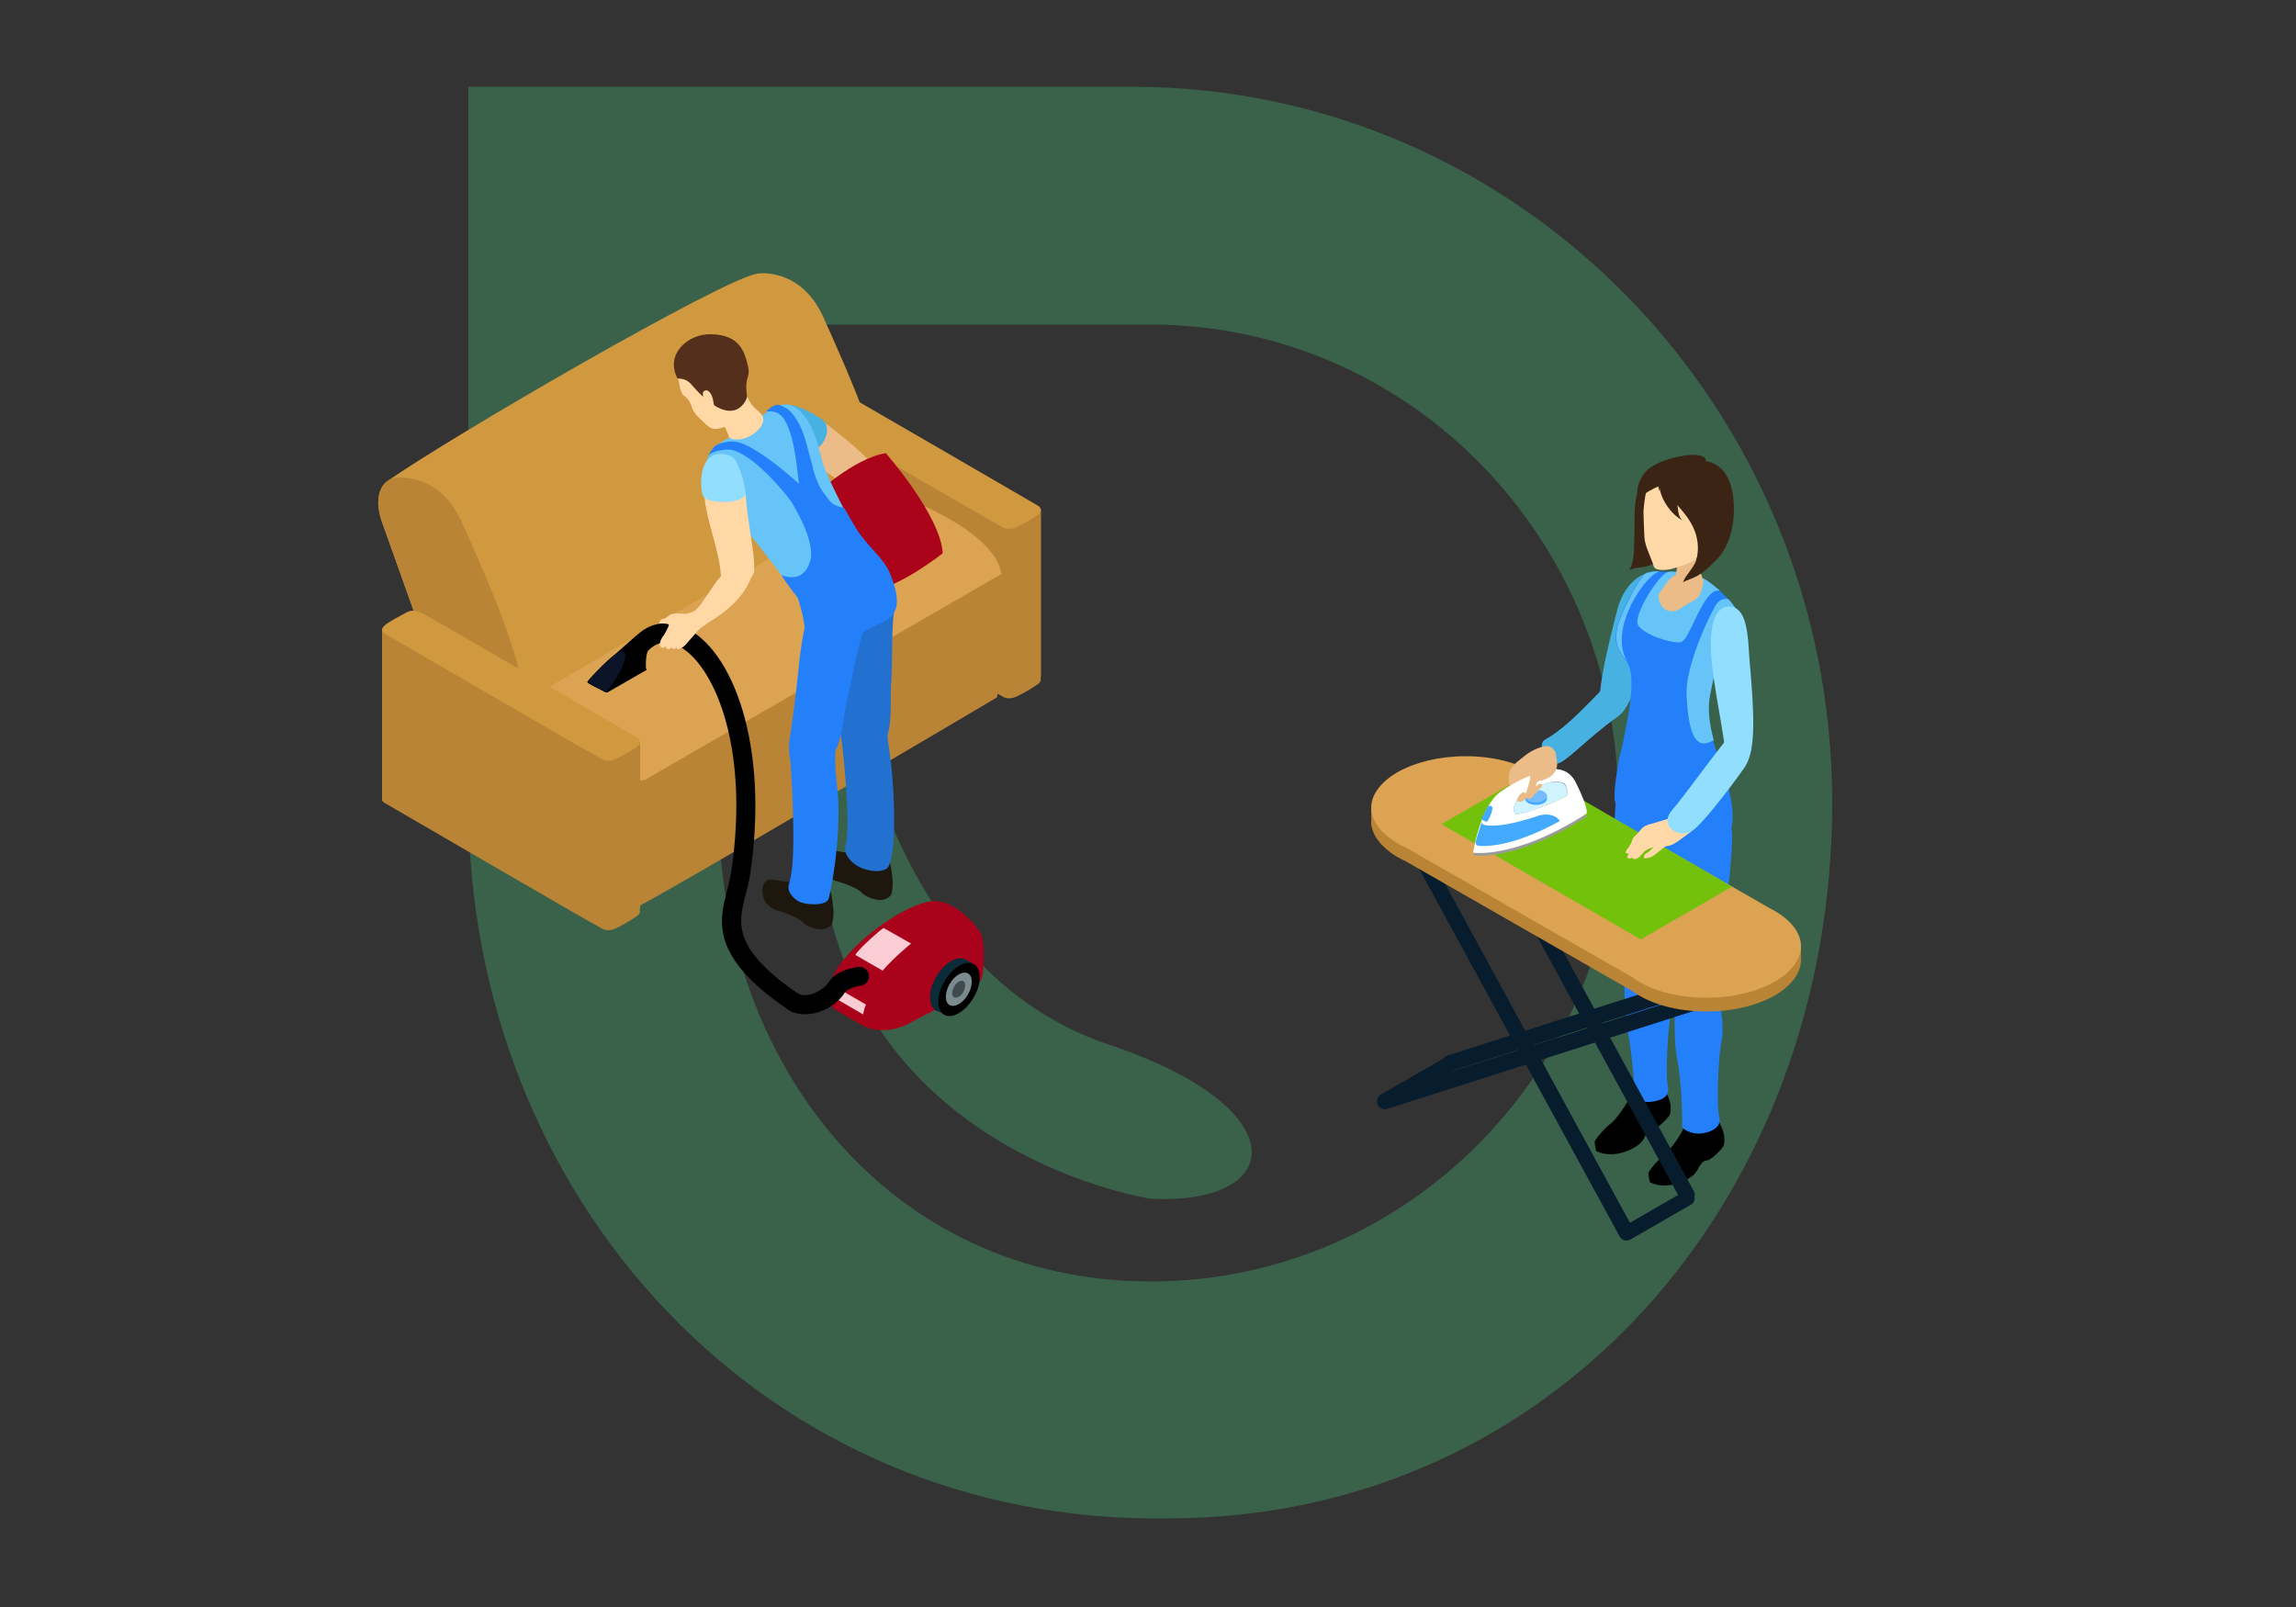 <?xml version="1.0" encoding="UTF-8"?>
<!-- Generator: Adobe Illustrator 24.3.0, SVG Export Plug-In . SVG Version: 6.00 Build 0)  -->
<svg xmlns="http://www.w3.org/2000/svg" xmlns:xlink="http://www.w3.org/1999/xlink" width="500" height="350" version="1.1" id="Ebene_2_1_" x="0px" y="0px" style="enable-background:new 0 0 500 350;" xml:space="preserve">
<rect width="100%" height="100%" fill="#333333" stroke="none"/>
<style type="text/css">
	.st0{opacity:0.25;}
	.st1{fill:#4EEE94;}
	.st2{fill:#247FFB;}
	.st3{fill:#47B2E2;}
	.st4{fill:#67C4F9;}
	.st5{fill:#EBBC87;}
	.st6{fill:#3C2415;}
	.st7{fill:#FED8A7;}
	.st8{fill:#071C2D;}
	.st9{fill:#BA8436;}
	.st10{fill:#DBA352;}
	.st11{fill:#73C10B;}
	.st12{fill:#9B9B9B;}
	.st13{fill:#FFFFFF;}
	.st14{fill:#CFF4FF;}
	.st15{fill:#43AAFF;}
	.st16{fill:#76BBFF;}
	.st17{fill:#92DEFF;}
	.st18{fill:#1E170E;}
	.st19{fill:#D1993F;}
	.st20{fill:#FFD8A6;}
	.st21{fill:#AA021A;}
	.st22{fill:#0A2B38;}
	.st23{fill:#7B8A8E;}
	.st24{fill:#3F4A4C;}
	.st25{fill:#F9CDD3;}
	.st26{fill:#AA031A;}
	.st27{fill:#2271D1;}
	.st28{fill:#542F1B;}
	.st29{fill:#0C1429;}
</style>
<g id="Ebene_3_1_" class="st0">
	<path class="st1" d="M399,174.8C399,88.7,330.8,19,246.7,18.9l0,0c0,0,0,0-0.1,0H102v155.9l0,0l0,0c0,86.1,64.4,157.2,152.3,155.9   l0,0l0,0C338.5,330.7,399,261,399,174.8C399,174.9,399,174.9,399,174.8C399,174.9,399,174.8,399,174.8 M352.4,174.9   c0,57.5-45.6,104.2-101.8,104.2l0,0l0,0c-56.2,0-94.2-46.6-94.2-104.2l0,0l0,0V70.7h94.2l0,0l0,0   C306.8,70.7,352.4,117.3,352.4,174.9L352.4,174.9L352.4,174.9"></path>
	<path class="st1" d="M250.7,261.1c0,0-96.6-14.2-67-123.7c0,0,4.5,72.4,58,90.2C282.3,241.2,280.3,262.4,250.7,261.1"></path>
</g>
<g>
	<g>
		<g>
			<path d="M361.3,235.7c0,0,3.2,3.4,2.4,6.9c-0.2,0.8-2.8,3.2-3.5,3.3s-1,0.2-1.6,1s-0.4,1-1.3,2s-5.6,3.8-9.7,1.8     c0,0-0.4-1.6-0.3-2.1s2.4-3.2,3.5-3.9c1.1-0.8,3.9-4.9,4.1-5.7s1.4-1.4,1.4-1.4S358.2,234.2,361.3,235.7z"></path>
		</g>
		<g>
			<path class="st2" d="M352.4,169c0,0-2.5,17.8,0.7,38.8c0.4,2.6,4.4,4.5,7.6,1.6c3.1-2.9,7.6-31.1,4.8-33     C362.5,174.6,355.8,162.4,352.4,169z"></path>
		</g>
		<g>
			<path class="st2" d="M362.7,204.7c0,0-0.9,2.9,0.3,5.2c1.2,2.3,1.4,8.2,1.1,9.4c-0.9,4-1.5,14.8-0.9,17.3s-1.9,3.2-3.9,3.4     c-1.6,0.1-3.4-0.4-3.3-1.5c0.1-0.8-0.7-10-1.6-14.3c-1.2-5.7-0.1-15.3-1.2-15.8L362.7,204.7z"></path>
		</g>
		<g>
			<path d="M373,242.5c0,0,3.2,3.4,2.4,6.9c-0.2,0.8-2.8,3.2-3.5,3.3s-1,0.2-1.6,1s-0.4,1-1.3,2c-0.9,1-5.6,3.8-9.7,1.8     c0,0-0.4-1.6-0.3-2.1s2.4-3.2,3.5-3.9c1.1-0.8,3.9-4.9,4.1-5.7s1.4-1.4,1.4-1.4S369.9,241.1,373,242.5z"></path>
		</g>
		<g>
			<path class="st2" d="M363.3,175.9c0,0-2.5,17.8,0.7,38.8c0.4,2.6,4.4,4.5,7.6,1.6c3.1-2.9,5.9-31.3,5.6-34.7     C376.4,171.6,366.7,169.3,363.3,175.9z"></path>
		</g>
		<g>
			<path class="st2" d="M373.6,211.6c0,0-0.9,2.9,0.3,5.2c1.2,2.3,1.4,8.2,1.1,9.4c-0.9,4.1-1.2,14.6-0.6,17.1s-2.2,3.4-4.2,3.6     c-1.6,0.1-4.1-0.8-3.9-1.9c0.1-0.8-0.1-9.6-1-13.9c-1.2-5.7-0.1-15.3-1.2-15.8L373.6,211.6z"></path>
		</g>
		<g>
			<path class="st3" d="M360.4,134.2c-1.2,4.2-3.1,14.7-6.1,19.5c-1.4,2.2-4.2,1.8-5.1,1.5c-2.6-0.7,1.4-16.2,3-22.4     c1.8-7,7-9,9.6-8.2C364.3,125.3,362.1,128,360.4,134.2z"></path>
		</g>
		<g>
			<path class="st3" d="M351,148.3c-1.3,0.4-8.5,9.5-14.4,12.7c-2.4,1.3,0.9,5.1,2.4,5.3c1.6,0.2,6.6-5.5,13.4-10.3     C355.4,153.9,356.9,146.7,351,148.3z"></path>
		</g>
		<g>
			<path class="st2" d="M375.2,140.2c1-2.2,4.1-4.1,3.3-6.5c-0.8-2.6-5.7-6.8-8-7.9c-2.7-1.2-6.1-1.2-9.1-1.3c-0.9,0-2.1,0-2.9,0.3     c-1.8,0.7-6.1,10.1-6.4,11.9c-0.4,2.4-0.6,4,2.2,7.5c1.5,1.9,1,7.4,0.3,11.5c-0.9,4.9-1.3,6.9-1.8,8.7c-0.4,1.4-1.6,8.7-1.1,10.2     c1.1,3.1,5.3,5.1,8.2,6.1c3.7,1.2,10.8,3.2,14.8,2.3c4.5-1,2.3-10.9,0-16.8c-1.7-4.4-3.3-10.1-2.4-14.8     C373.6,145.4,374.3,142.3,375.2,140.2z"></path>
		</g>
		<g>
			<path class="st4" d="M358.6,124.8c-1.8,0.7-6.1,10.1-6.4,11.9c-0.4,2.4-0.6,4,2.2,7.5c-4.4-7.4,4.2-19.2,6.9-19.7     C360.2,124.3,358.8,124.8,358.6,124.8z"></path>
		</g>
		<g>
			<path class="st4" d="M365.9,139.9c2.2-0.2,5-12.3,8.7-11.2c-1.5-1.3-3-2.5-4.1-2.9c-2.7-1.2-6.8-1.5-7.3-1.2     c-2,0.5-7.6,9.5-6.5,11.5C357.9,138.2,363.7,140.1,365.9,139.9z"></path>
		</g>
		<g>
			<path class="st5" d="M361.5,129c-1.1,1.6,1.1,5.6,4.3,3.6c1-0.7,2.1-1.3,3.2-1.9c0.8-0.4,1.4-1.5,1.6-2.3c0.3-1.7-1-2.2-2.1-2.7     c-1.7-0.8-4.2-1-5.3,1C363.1,126.7,362.1,128.1,361.5,129z"></path>
		</g>
		<g>
			<path class="st5" d="M365.1,121c-0.2,0.5,0.1,1.4,0.1,2c0,1-0.2,1.9-0.4,2.9c-0.2,1-0.6,2,0,2.7c1.1,1.2,4.4,1,5.4,0.1     c1.8-1.7-0.2-4.2-0.7-6c-0.2-0.8,0.1-2.2-0.4-2.8c-1.5-1.5-4.1,1.4-4.7,2.4L365.1,121z"></path>
		</g>
		<g>
			<path class="st6" d="M358.4,103.7c-1.3,0-2.3,4.9-2.4,7.3c-0.1,1.9,0,4.1-0.1,6.1c-0.1,2.5,0.1,4.9-1.1,7.2c1-0.9,2.8-0.6,4-1     c3-1,4.7-3.5,6.3-6.2L358.4,103.7z"></path>
		</g>
		<g>
			<path class="st7" d="M372.8,104.6c-1.7-3.2-6-1.8-9.6-1.5s-4.8,1.7-5.3,8.3c0,0.3,0.1,4,0.2,5.6c0.1,1.8,1.2,3.9,1.8,5.6     c0.3,1,0.3,1.3,1.5,1.5c1,0.1,2.1,0,3-0.3c1.8-0.6,3.9-1,5.2-2.4c1.5-1.5,1.7-3.6,2.1-5.5C372.5,112.9,374.4,107.6,372.8,104.6z"></path>
		</g>
		<g>
			<path class="st6" d="M361.3,104.8c-0.2,3.2,2.4,7.2,5.2,8.6c-1.1-0.7-1-2.3-1.2-3.4c0.8,1.2,5.6,5.3,4.2,11.6     c-0.4,1.9-2.3,3.4-3,5.2c2.4-1.2,3.3-0.7,7.5-5.1c2.5-2.6,3.6-7,3.6-10.6c0-4.3-1-9.5-5.7-10.6c-2.7-0.7-6.8,0-9.1,1.8     c-1.5,1.2-2.2,2.8-1.4,4.7L361.3,104.8z"></path>
		</g>
		<g>
			<path class="st6" d="M361.9,105.7c-0.8,0.1-2.5,1.1-3.2,1.5c-1,0.6-1.9,1.4-2.3,2.4c0.3-1.2,0-2.5,0.3-3.7     c0.5-1.8,1.6-3.5,3.2-4.4c3.4-2.1,11.4-3.6,11.6-1.2L361.9,105.7z"></path>
		</g>
		<g>
			<path class="st8" d="M306.2,184l46.4,85.1c0.5,0.8,1.5,1.1,2.3,0.7c0.8-0.5,1.2-1.5,0.7-2.3l-46.4-85.1c-0.5-0.8-1.5-1.1-2.3-0.7     C306,182.1,305.7,183.2,306.2,184L306.2,184z"></path>
		</g>
		<g>
			<path class="st8" d="M373,215.2l-71,22.7c-0.9,0.3-1.4,1.3-1.1,2.2s1.3,1.4,2.2,1.1l71-22.7c0.9-0.3,1.4-1.3,1.1-2.2     C374.8,215.4,373.9,214.9,373,215.2L373,215.2z"></path>
		</g>
		<g>
			<path class="st8" d="M319.5,176l46.4,85.1c0.5,0.8,1.5,1.1,2.3,0.7c0.8-0.5,1.1-1.5,0.7-2.3l-46.4-85.1c-0.5-0.8-1.5-1.1-2.3-0.7     C319.4,174.1,319.1,175.2,319.5,176L319.5,176z"></path>
		</g>
		<g>
			<path class="st8" d="M386.3,207.2l-71.1,22.7c-0.9,0.3-1.4,1.3-1.1,2.2s1.3,1.4,2.2,1.1l71-22.7c0.9-0.3,1.4-1.3,1.1-2.2     C388.2,207.4,387.2,206.9,386.3,207.2L386.3,207.2z"></path>
		</g>
		<g>
			<path class="st9" d="M371.6,220.3c-6.4,0-12.3-1.6-16.2-4.5l0,0l-49.6-28.4h-0.1c-1-0.5-1.9-1-2.7-1.6c-2.8-2-4.4-4.4-4.4-6.9     c0-2.8,2.1-5.6,5.7-7.7c3.9-2.2,9.2-3.5,14.8-3.5h0.1c5.7,0,11.1,1.3,15,3.7l51,29.3l0,0c4.4,2.2,7,5.2,7,8.4     c0,2.8-2.1,5.6-5.7,7.7C382.6,219,377.4,220.3,371.6,220.3L371.6,220.3z"></path>
		</g>
		<g>
			<polygon class="st9" points="392.2,206.6 392.2,209.2 298.7,179.9 298.6,176.4    "></polygon>
		</g>
		<g>
			<path class="st10" d="M371.6,217.3c-6.4,0-12.3-1.6-16.2-4.5l0,0l-49.6-28.4h-0.1c-1-0.5-1.9-1-2.7-1.6c-2.8-2-4.4-4.4-4.4-6.9     c0-2.8,2.1-5.6,5.7-7.7c3.9-2.2,9.2-3.5,14.8-3.5h0.1c5.7,0,11.1,1.3,15,3.7l51,29.3l0,0c4.4,2.2,7,5.2,7,8.4     c0,2.8-2.1,5.6-5.7,7.7C382.6,216,377.4,217.3,371.6,217.3L371.6,217.3z"></path>
		</g>
		<g>
			<polygon class="st11" points="313.9,179.5 333.9,168 377.2,193.1 357.3,204.6    "></polygon>
		</g>
		<g>
			<path class="st5" d="M338.7,165.1c-0.1-0.3,0-0.7,0-1c-0.1-0.4-0.3-0.7-0.5-1c-0.4-0.4-0.8-0.7-1.5-0.6c-1.7,0.2-3.6,1.2-4.9,2.3     c-1.2,1-2.9,2.1-3.2,3.7c-0.1,0.7-0.1,1.9,0.2,2.6c0.6,1.4,3.4-0.1,4.3-0.6c1-0.5,1.8-1.2,2.8-1.8c0.9-0.6,2.2-1.5,2.1-2.8     L338.7,165.1z"></path>
		</g>
		<g>
			<g>
				<path class="st12" d="M335.6,172c0,0-12.1,5.8-14.7,14.3c0,0,9.1,1.5,24.7-8.5L335.6,172z"></path>
			</g>
			<g>
				<path class="st13" d="M343.2,170.5c-2.6-5.4-9.2-1.9-9.2-1.9s-3.8,1.4-7.3,3.9c-4.4,3.2-5.9,13.2-5.9,13.2s9.1,1.5,24.7-8.5      C345.6,177.2,345.9,175.9,343.2,170.5z M341.3,173.2c-0.3,0.6-11.1,5.1-11.5,3.9c-0.7-2.1,1.4-3.7,1.4-3.7l0,0      c3.3-2.5,7.5-3.9,9.5-2.7C340.9,170.8,341.6,172.6,341.3,173.2z"></path>
			</g>
			<g>
				<path class="st14" d="M329.8,177.1c0.4,1.2,11.2-3.3,11.5-3.9c0.3-0.6-0.4-2.4-0.7-2.5c-2-1.2-6.1,0.2-9.5,2.7      C331.2,173.4,329.1,175,329.8,177.1z"></path>
			</g>
			<g>
				<g>
					<path class="st15" d="M336.9,173.9c0-0.8-1.1-1.4-2.4-1.4s-2.4,0.6-2.4,1.4c0,0.8,1.1,1.4,2.4,1.4       C335.8,175.3,336.9,174.7,336.9,173.9L336.9,173.9z"></path>
				</g>
				<g>
					<rect x="332" y="173.4" class="st15" width="4.8" height="0.6"></rect>
				</g>
				<g>
					<path class="st16" d="M336.9,173.4c0-0.8-1.1-1.4-2.4-1.4s-2.4,0.6-2.4,1.4c0,0.8,1.1,1.4,2.4,1.4       C335.8,174.7,336.9,174.1,336.9,173.4L336.9,173.4z"></path>
				</g>
			</g>
			<g>
				<path class="st15" d="M339.7,178.8c-1.5-2.1-4.5-1.2-4.5-1.2c-7.6,2.6-10.7,2.3-11.8,2.1c-0.9-0.2-0.7-0.7-0.6-1      c-0.6,1.8-1.1,3.3-1.4,4.5c-0.2,0.7,0.3,1,0.5,1C329.3,184.9,339.7,178.8,339.7,178.8z"></path>
			</g>
			<g>
				<path class="st15" d="M324.9,175.7c0,0-0.6-0.5-0.9,0s-1.4,2.4-1.3,2.7s0.8,0.5,1.1,0.6C324.1,178.9,325.4,176,324.9,175.7z"></path>
			</g>
		</g>
		<g>
			<path class="st4" d="M376.4,130.5c-0.1,0-1.8-0.6-3,1.7c-1.3,2.3-6.5,13-6.1,19.4c0.4,7.9,1.8,12.1,5.9,9.6l0,0     c-0.9-3.3-1.4-6.8-0.8-9.8c1.2-6,1.9-9.1,2.8-11.2c1-2.2,4.1-4.1,3.3-6.5C378.3,132.8,377.4,131.6,376.4,130.5z"></path>
		</g>
		<g>
			<path class="st17" d="M380.8,140.9c0.2,4.4,1.8,17.1,0.5,22.6c-0.6,2.6-5.5,2.4-5.5,1.5c0-3.7-2.9-16.4-3.2-22.9     c-0.3-6.4,1.1-9.9,3.8-10C379.1,132.1,380.4,134.5,380.8,140.9z"></path>
		</g>
		<g>
			<path class="st7" d="M368.1,181.3c0.7-0.4,0-4.2-1.2-3.9c-1.1,0-6.9,2-7.2,2c-0.5,0.1-0.8,0.2-1.2,0.4c-0.7,0.2-1.2,0.9-1.6,1.4     s-1,0.9-1.3,1.4c-0.2,0.4-0.3,1-0.6,1.4c-0.2,0.4-0.4,0.7-0.7,1c-0.1,0.2-0.3,0.5-0.3,0.7c0.2,0.1,0.5,0.3,0.7,0.2     c0.1,0.2-0.1,0.1-0.2,0.4c-0.1,0.2-0.3,0.5,0,0.6c0.6,0.3,1.1-0.3,1.1-0.3l-0.2,0.3c0.6,0.4,1.1,0.1,1.4-0.1     c0.3-0.2,1.1-1.2,1.4-1.4c0.5-0.5,1.3-0.7,1.9-0.9c-0.2,0.2-0.5,0.5-0.8,0.8c-0.7,0.7-1.4,0.5-1.3,1.6c2.1,0.2,3.1-1.6,4.8-2.6     C364.6,184.3,366.7,182.1,368.1,181.3z"></path>
		</g>
		<g>
			<path class="st17" d="M377.2,159.9c-1.2,0.5-9.9,12.9-13.2,16.7c-2.8,3.4,1.8,6.2,4.6,4.3c1.7-1.1,6.9-7.5,11.2-13.6     C381.9,164.4,382.8,157.4,377.2,159.9z"></path>
		</g>
	</g>
	<g>
		<g>
			<path class="st8" d="M354.2,270.2c-0.6,0-1.1-0.3-1.4-0.8c-0.5-0.8-0.2-1.8,0.6-2.2l13.2-7.6c0.8-0.4,1.8-0.2,2.2,0.6     c0.5,0.8,0.2,1.8-0.6,2.2L355,270C354.7,270.1,354.4,270.2,354.2,270.2z"></path>
		</g>
	</g>
	<g>
		<g>
			<path class="st8" d="M301.6,241.6c-0.6,0-1.2-0.3-1.5-0.9c-0.5-0.8-0.2-1.9,0.6-2.3l13.9-8c0.8-0.5,1.9-0.2,2.3,0.6     c0.5,0.8,0.2,1.9-0.6,2.3l-13.9,8C302.2,241.5,301.9,241.6,301.6,241.6z"></path>
		</g>
	</g>
	<g>
		<path class="st5" d="M333.2,169.2c0.1,0.6-0.5,2.4-0.7,2.9c-0.3,0.8,0.1,2.5,1.1,1.6c0.8-0.7,0.7-1.8,0.9-2.7c0.2-0.7,0.3-0.8,1-1    c0.6-0.1,1.1-0.3,1.7-0.6c1.1-0.6,1.8-1.5,1.9-2.8c0-0.5-0.2-2.6-0.5-3c-1-1.2-2,1.3-2.8,2.1c-0.5,0.6-1.5,0-2.1,0.4    C332.9,166.6,333,168.3,333.2,169.2z"></path>
	</g>
	<g>
		<path class="st5" d="M330.6,173.8c0-0.7,1.4-1.8,1.6-0.9c0.2-0.4,0.9-1.3,1.4-0.9c0.1-0.1,0.1-0.6,0.3-0.7c0.2-0.1,0.4,0,0.6-0.1    c0.5-0.3,0.7-0.7,1.3-0.4c0.2,0.4-0.4,1.1-0.8,1.1c0.1,0.6-0.5,0.8-0.8,1c-0.4,0.2-0.7,0.4-1.1,0.6c-0.9,0.3-1.5,1.5-2.7,1    c-0.1-0.5,0.2-0.7,0.3-1.1L330.6,173.8z"></path>
	</g>
</g>
<g id="Ebene_3">
	<g>
		<path class="st18" d="M180.9,194.2c0.2,0.6,0.7,3.8,0.6,5.1c-0.1,1.5-0.3,1.7-0.4,2.1c0,0-1,1.2-2.7,1c-1.8-0.2-3.2-1.1-3.5-1.4    c-0.8-1.2-4.8-2.5-6-2.8c-1.1-0.4-2.1-1.5-2.4-2.1c-0.4-0.9-1-3,0.3-4.2c1-0.9,3.2,0.3,5.7,0.2c6.5-0.3,7.4,1.1,8,2.1L180.9,194.2    z"></path>
	</g>
	<g>
		<g>
			<g>
				<path class="st9" d="M225.8,146.9c0,0,1.9,0.9,0.1,2.2c-2.2,1.5-4.1,2.4-4.1,2.4s-1.8,1.1-3.3,0.3c-4-2.1-46.3-26.8-47.4-27.4      c-2.3-1.3,2.3-3.2,4.5-4.5c0.8-0.5,2-0.8,3.5,0C179.9,120.2,225.8,146.9,225.8,146.9z"></path>
			</g>
			<g>
				<polygon class="st9" points="226.7,111.1 226.7,147.5 219.8,149.2 170.5,123.4 170.5,86.5     "></polygon>
			</g>
			<g>
				<path class="st19" d="M225.8,110c0,0,1.9,0.9,0.1,2.2c-2.2,1.5-4.1,2.4-4.1,2.4s-1.8,1.1-3.3,0.3c-4-2.1-46.3-26.8-47.4-27.4      c-2.3-1.3,2.3-3.2,4.5-4.5c0.8-0.5,2-0.8,3.5,0C179.9,83.3,225.8,110,225.8,110z"></path>
			</g>
		</g>
		<g>
			<g>
				<path class="st10" d="M187.6,105c0,0,33.2,9.7,30.4,22.7s-29.3,41.2-32.3,42.3s-46.3,17.7-52.3,13.6      c-6.3-4.3-26.5-25.2-26.5-26.3s33.9-41.2,33.9-41.2L187.6,105z"></path>
			</g>
			<g>
				<path class="st19" d="M91.2,136.2c0,0-5.2-14.7-7.9-22.2c-2.1-5.7-0.1-8.3,0.9-9.1c14.1-9.9,73.1-44.1,80.7-45.3      c2-0.3,10.1-0.3,14.5,9.7c1.9,4.3,16.5,35.8,12.1,38.3c-4.5,2.6-82.1,48-82.1,48s-13-6.4-15.5-7.5c-0.7-0.3-2.3-3.7-4.1-8.4      L91.2,136.2z"></path>
			</g>
			<g>
				<path class="st9" d="M91.2,136.2c0,0-5.2-14.7-7.9-22.2c-2.1-5.7-0.1-8.3,0.9-9.1c0.2-0.1,0.4-0.2,0.5-0.4      c0.6-0.2,1-0.3,1.4-0.4c2-0.3,10.1-0.3,14.5,9.7c1.9,4.3,16.5,35.8,12.1,38.4c-0.6,0.3-2.2,1.3-4.7,2.8      c-3.4-1.7-12.1-5.9-14.1-6.8c-0.7-0.3-2.3-3.7-4.1-8.4L91.2,136.2z"></path>
			</g>
			<g>
				<path class="st9" d="M96.6,166.9c2.3,1,13.6-11.1,14.8-12.6l38.1,23.5c-6.2,3.2-8.8,19-10,19.4c-3,1.1-30.8-21.1-36.9-25.2      S96,166.6,96.6,166.9z"></path>
			</g>
			<g>
				<path class="st9" d="M218.1,125c2.3,9.6-1,26.9-1,26.9s-74.6,44.1-77.6,45.2c-1.6,0.6-4-16.1-12.3-19.6L218.1,125z"></path>
			</g>
			<g>
				<path class="st9" d="M141.8,169.5c0,0-3.9,1.6-8.3-0.8c-4.4-2.4,1.6,11.7,3.4,12.2C138.6,181.4,141.8,169.5,141.8,169.5z"></path>
			</g>
		</g>
		<g>
			<g>
				<path class="st9" d="M138.5,197.4c0,0,1.9,0.9,0.1,2.2c-2.2,1.5-4.1,2.4-4.1,2.4s-1.8,1.1-3.3,0.3c-4-2.1-46.3-26.8-47.4-27.4      c-2.3-1.3,2.3-3.2,4.5-4.5c0.8-0.5,2-0.8,3.5,0C92.7,170.7,138.5,197.4,138.5,197.4z"></path>
			</g>
			<g>
				<polygon class="st9" points="139.4,161.6 139.4,198 132.5,199.7 83.2,173.9 83.2,137     "></polygon>
			</g>
			<g>
				<path class="st19" d="M138.5,160.5c0,0,1.9,0.9,0.1,2.2c-2.2,1.5-4.1,2.4-4.1,2.4s-1.8,1.1-3.3,0.3c-4-2.1-46.3-26.8-47.4-27.4      c-2.3-1.3,2.3-3.2,4.5-4.5c0.8-0.5,2-0.8,3.5,0C92.7,133.8,138.5,160.5,138.5,160.5z"></path>
			</g>
		</g>
	</g>
	<g>
		<path class="st20" d="M143.1,136.7c0,0,0.5-1.2,0.7-1.4c0.2-0.3,1,0.6,1,0.6L143.1,136.7z"></path>
	</g>
	<g>
		<path class="st21" d="M185.1,210.7c0,0-8.6,6.1-2.9,9.4c5.7,3.3,5.7,3.3,5.7,3.3s4.7,2.7,10.8-0.9c5.2-3,19.5-8.6,14-11.8    s-11.4-6.6-11.4-6.6S199.2,200.4,185.1,210.7z"></path>
	</g>
	<g>
		<path class="st21" d="M214,212.4c0,0,0.7-6.8-0.4-9c-1.1-2.2-6.1-7.7-10.8-7.1c-7.3,0.9-23.7,13.2-22.5,21.4L214,212.4z"></path>
	</g>
	<g>
		<g>
			<polygon class="st22" points="210.3,209 212,209.9 205.6,220.9 203.9,220    "></polygon>
		</g>
		<g>
			<path class="st22" d="M210.3,209c-1.7-1-4.6,0.6-6.4,3.7c-1.8,3-1.8,6.3-0.1,7.4c1.7,1,4.6-0.6,6.4-3.7     C212,213.3,212,210,210.3,209z"></path>
		</g>
		<g>
			<path d="M212.1,210c-1.7-1-4.6,0.6-6.4,3.7c-1.8,3-1.8,6.3-0.1,7.3s4.6-0.6,6.4-3.7C213.8,214.3,213.8,211,212.1,210z"></path>
		</g>
		<g>
			<path class="st23" d="M210.8,212c-1.1-0.6-2.9,0.4-4,2.3c-1.1,1.9-1.1,4,0,4.6s2.9-0.4,4-2.3C211.9,214.7,211.9,212.6,210.8,212z     "></path>
		</g>
		<g>
			<path class="st24" d="M209.8,213.7c-0.6-0.3-1.5,0.2-2,1.2c-0.6,1-0.6,2,0,2.3s1.5-0.2,2-1.2S210.3,214,209.8,213.7z"></path>
		</g>
	</g>
	<g>
		<path class="st25" d="M198.4,205.5c0,0-3.7,3-6.2,5.9l-5.9-3.4c-0.2-0.3,3.8-4.2,6.1-5.9L198.4,205.5z"></path>
	</g>
	<g>
		<path class="st25" d="M182.2,215.1c0,0-0.6,1.2-0.5,2.2l6.2,3.6h0.1c0,0,0.1-1.2,0.6-2.1L182.2,215.1L182.2,215.1z"></path>
	</g>
	<g>
		<path d="M188.1,210.9c-0.6-0.3-1.5,0.2-2,1.2c-0.6,1-0.6,2,0,2.3s1.5-0.2,2-1.2C188.7,212.3,188.7,211.2,188.1,210.9z"></path>
	</g>
	<g>
		<path d="M175.2,220.9c0.7,0,1.4-0.1,2.1-0.2c2.8-0.6,5.5-2.5,6.7-4.6c0.4-0.6,2.2-1.3,3.4-1.4c1.1-0.1,2-1.2,1.8-2.3    c-0.1-1.1-1.2-2-2.3-1.8c-0.8,0.1-4.9,0.7-6.5,3.4c-0.6,0.9-2.2,2.2-4,2.6c-0.8,0.2-2,0.3-2.9-0.4c-14.2-9.8-12.7-15.4-11.1-21.4    c0.3-1.3,0.7-2.6,0.9-4c4.4-28.9-4-49.5-14.1-54.1c-4.2-1.9-8.4-1-11.5,2.7c-0.7,0.9-0.6,2.2,0.2,2.9c0.9,0.7,2.2,0.6,2.9-0.2    c1.9-2.2,4.1-2.7,6.6-1.6c7.5,3.4,16.1,21.1,11.8,49.7c-0.2,1.1-0.5,2.3-0.8,3.5c-1.8,6.8-3.8,14.5,12.8,25.9    C172.3,220.5,173.7,220.9,175.2,220.9z"></path>
	</g>
	<g>
		<g>
			<path class="st20" d="M163.7,125.5c-2.6,7.1-9.6,9.7-11.6,11.7c-0.6,0.6-2.8-3.4-1.5-3.8c2.2-0.8,4.3-6.1,7.1-8.6     c0.8-0.7,1-3,2.9-1.6C162.5,124.4,165.6,122.8,163.7,125.5z"></path>
		</g>
		<g>
			<path class="st5" d="M179.5,92c5.7,4.2,14.2,11.5,12.7,13.6c-0.6,0.8-3.2,3.6-5,2.2c-4.2-3.3-10.1-6.5-13.7-9.1     c-5.7-4.2-5.6-6.4-4.1-8.5C170.9,88,173.8,87.8,179.5,92z"></path>
		</g>
		<g>
			<path class="st3" d="M167,91.7c0,0,1.1-3.6,4.1-3.6s6.9,2.6,8,3.3c1,0.7,1.6,2.7,0.1,5s-2.2-0.2-2.2-0.2L167,91.7z"></path>
		</g>
		<g>
			<g>
				<path class="st5" d="M187.7,137.3c0-0.4,0.1-0.8,0.2-1.2c0.1-0.4,0.2-0.8,0.2-1.3v-0.1c0.2-0.4,0.3-0.8,0.3-1.3      c0.2-1.4,0.1-3,0.2-3.9l-3.4-0.7c-0.6,0.6-1.8,1.4-2.5,2.3c-0.4,0.4-0.9,0.8-1,1.3c-0.1,0.8-0.3,1.1-0.3,1.8      c0,0.6-0.4,1.1-0.5,1.7c0,0.5,0,1.3,0.8,1c0.5-0.2,0.6-1.3,0.7-1.7c0.1-0.3,0.3-0.7,0.5-1.1c0.1,0.1,0.2,0.2,0.4,0.3      c0.1,0.3-0.1,0.6-0.1,0.9c0,0.3-0.1,0.6-0.1,0.9c0,0.4,0.1,0.8-0.2,1.1c-0.5,0.7-1,1.3-1.3,2.1c-0.1,0.3,0,0.9,0.6,0.8      c0.3-0.1,0.4-0.3,0.6-0.5c0.2-0.2,0.4-0.4,0.6-0.6l0.1-0.1c-0.1,0.2-0.2,0.4-0.4,0.6c-0.2,0.3-0.6,0.8-0.6,1.3      c0,0.6,0.6,0.6,1,0.3c0.1-0.1,0.2-0.2,0.3-0.3v0.2c0,0.1,0.1,0.4,0.3,0.5c0.1,0,0.4-0.3,0.5-0.3c0.2-0.2,0.4-0.5,0.7-0.7      c0.2-0.2,0.4-0.4,0.5-0.7c0,0.2,0,0.6,0.2,0.6l0.4-0.3c0.2-0.1,0.2-0.2,0.3-0.4c0.3-0.5,0.6-1,0.7-1.5      C187.7,138,187.7,137.7,187.7,137.3z"></path>
			</g>
			<g>
				<path class="st5" d="M193.2,108.1c-0.1,6.6-4.4,18.2-4.6,23.2c0,0.9-4.2,1.2-4.5-0.9c-0.5-3.3,2.1-17.2,2.1-24.1      c0-1.5,1.1-2.7,3.4-2.6C191.9,103.9,193.3,103.4,193.2,108.1z"></path>
			</g>
		</g>
		<g>
			<path class="st26" d="M177.1,108.1c0,0,8.7-8.3,15.8-9.4c0,0,11.9,13.5,12.4,21.8c0,0-9.3,7.4-15.8,8.3L177.1,108.1z"></path>
		</g>
		<g>
			<path class="st18" d="M193.8,187.8c0.2,0.6,0.7,3.8,0.6,5.1c-0.1,1.5-0.3,1.7-0.4,2.1c0,0-1,1.2-2.7,1c-1.8-0.2-3.2-1.1-3.5-1.4     c-0.8-1.2-4.8-2.5-6-2.8c-1.1-0.4-2.1-1.5-2.4-2.1c-0.4-0.9-1-3,0.3-4.2c1-0.9,3.2,0.3,5.7,0.2c6.5-0.3,7.4,1.1,8,2.1     L193.8,187.8z"></path>
		</g>
		<g>
			<path class="st27" d="M194.7,133.3c-0.6,3.6-0.3,11.3-0.6,14.9c-0.4,4.3,0.5,9.3-1.4,13.4c-0.6,1.2-2.5,3.2-4.9,3.1     c-1.4-0.1-4.4-0.4-4.2-1.4s-0.6-2.8-0.6-3.7c0.1-1.7-0.2-11.6-0.3-14.8c-0.1-2.6-0.1-4.2-0.1-7.2c0,0-0.9-3.1,5.5-2.4     C194.3,136,194.8,132.8,194.7,133.3z"></path>
		</g>
		<g>
			<path class="st2" d="M187.8,138.1c-1.2,3.5-2.3,10.2-3.2,13.7c-1.1,4.2-0.9,9.3-3.4,13c-0.7,1.1-2.9,2.8-5.3,2.3     c-1.4-0.3-3.7-1.1-3.9-2c-0.2-1-0.2-2.8-0.1-3.7c0.3-1.6,1.6-11.5,1.9-14.7c0.2-2.6,1-9.4,2.2-13c0,0,1-0.1,7.2,1.2     C188.4,135.9,187.9,137.6,187.8,138.1z"></path>
		</g>
		<g>
			<path class="st2" d="M182.3,171.2c-0.3-2.3-0.5-5-0.4-7.5c0-1.9-9.5-3.2-9.8,1.4c0,0,1.5,20.7,0,26.3l-0.2,0.9     c0,0-0.5,1.1,0.1,2.1c0.5,0.9,1.4,1.8,2.6,2.2c1.7,0.5,5.5,0.7,5.9-1C181.9,189.8,183.2,179,182.3,171.2z"></path>
		</g>
		<g>
			<path class="st27" d="M193.5,162.3c-0.4-2.3-0.1-4.1-0.2-6.7c-0.1-1.9-10,0.3-10.1,4.9c0,0,2.2,17.8,1,23.5l-0.2,1     c0,0,0.1,2.1,2.9,3.7c1.9,1.1,5.7,1.6,6.6,0C195.4,185,194.8,170,193.5,162.3z"></path>
		</g>
		<g>
			<path class="st4" d="M158.6,95.4c-0.4,0.4-4.4,1.8-4.8,5.7c-0.3,2.9,4.5,8.9,4.9,9.4c1.3,1.7,14.4,18.1,15.1,20     c1.5,4,7.9,5.6,7.9,5.6c3.6-0.8,4.5-0.2,5.7-1.1c3.8-3,6.3-8.6,5.6-10.9c-1.2-3.5-4.3-4.9-6.6-8.6c-3.5-5.8-6.5-12.6-7-14     c-0.9-2.3-2-11.1-7.1-13.2c-1.2-0.5-3.3,0-4.2,0.7C164.7,91.5,159,94.8,158.6,95.4z"></path>
		</g>
		<g>
			<path class="st20" d="M162.5,109.1c0.6,7.4,3.2,16.5,0.6,16.7c-1,0.1-5.9,2-6.1-0.3c-0.3-5.5-3.1-12-3.5-16.6     c-0.6-7.4,1.1-8.8,3.7-9C159.8,99.7,161.9,101.8,162.5,109.1z"></path>
		</g>
		<g>
			<path class="st20" d="M147.2,81.3c0.6,0.9,0.7,2.6,1,3.6c0.3,0.7,0.3,1,0.9,1.4c0.9,0.7,1.3,1.5,1.6,2.5c0.4,1.2,1.4,2.1,2.4,3     c0.7,0.7,1.5,1.6,2.5,1.6c2.6,0.1,4.3-1.9,5.7-3.7c1.5-1.8-0.9-4.9-1.3-6.8c-0.7-3.4-3.8-6.9-7.7-6.2c-1.7,0.3-4.1,1.4-5.2,2.8     c-0.4,0.5,1.1,0.2,1.9,0.5L147.2,81.3z"></path>
		</g>
		<g>
			<path class="st20" d="M155.9,89.8c0,0,2.6,3.9,2.8,5.3c0.1,0.6,2,0.9,3.7,0.3c2.6-1,5-3.7,3.2-5.4c-0.9-1-2.7-1.6-3.8-6.6     C161.5,81.8,155.9,89.8,155.9,89.8z"></path>
		</g>
		<g>
			<path class="st28" d="M155.1,72.8c-4.1-0.2-7.8,2.5-8.3,5.8c-0.3,1.9,0.6,3.5,0.6,3.5c0,0.8,1.6-0.3,3.3,1.8     c9.2,10.6,12.1,2.9,12,2.4c-0.7-4.2,0.8-4,0.2-6.5C162.1,76.2,160.8,73,155.1,72.8z"></path>
		</g>
		<g>
			<path class="st20" d="M155.3,87.2c0.2,1.3,0.6,2.4,0,2.5s-1.7-0.6-1.9-1.8c-0.2-1.3-0.6-2.4-0.1-2.7     C154.2,84.5,155.1,85.9,155.3,87.2z"></path>
		</g>
		<g>
			<path class="st20" d="M146.5,140.5c-0.1,0.4-0.6,0.9-0.9,0.9c-0.4,0-0.8-0.4-0.4-0.8c-0.2,0.2-0.6,0.5-0.9,0.5     c-1-0.1-0.7-1.6,0.3-2.8c0,0,1.3-2.2,1-2.3s0-0.1-1-0.2c-0.6,0-1.1-0.2-0.9-0.5c0.4-0.6,0.2-0.3,1-0.6c0.4-0.1,0.9-0.6,1.2-0.8     c0.6-0.4,2-0.3,3.1-0.2c0.8,0,2.1-0.5,2-0.5l1.6,3.3c0,0.3-2.9,3.4-3.1,3.7c-0.2,0.3-1.2,1.2-1.8,1.2c-0.7,0-0.1-0.9,0-1     c-0.2,0.4-0.6,1-0.9,0.9C146.1,141.3,146.3,141,146.5,140.5z"></path>
		</g>
		<g>
			<path class="st2" d="M173.8,130.4c-0.2-0.6-1.9-2.3-3.6-5.1c1.3,0.4,4.8,1.5,6.2-3c1.4-4.3-3.8-12.6-4.2-13.2l0,0l0,0l0,0     c-0.4-0.6-7-9.2-12.4-11c-1.5-0.5-5,0.1-5.7,1.3c0,0,1.2-2.1,1.8-2.4c0,0,2.6-1.5,5.5-0.5c3.8,1.4,9.2,5.8,12.6,8.9     c-0.4-2.5-0.9-11.5-3.7-14.7c-1.5-1.6-3.6-1-3.6-1c0.3-0.2,1-1.1,2.3-1.5c1-0.3,2.9,1.1,3.4,1.7c2.8,3.4,3.1,6.8,4.5,11.4     c0,0,0.4,2.8,2.2,5.7l0.1,0.1c0.7,1,1.4,2,2.1,2.6c0.5,0.3,1,0.5,1.5,0.7c0.5,0.1,0.8,0.1,0.8,0.2l0.3,0.1c0.8,1.5,1.7,3,2.6,4.5     c2.3,3.7,6.1,6.5,7.4,9.9c4.3,10.7-2.2,9.7-6,12.7c-1.2,0.9-9-1.9-12.6-1.1C175.2,137,175.2,134.8,173.8,130.4z"></path>
		</g>
		<g>
			<path class="st17" d="M156.2,98.9c0,0,3.2-0.4,4.2,1.7c1,2.2,2.2,6.6,1.9,7.2s-1.2,1.1-2.7,1.4s-5.9,0.2-6.5-1.2     C152.4,106.5,152.1,99.6,156.2,98.9z"></path>
		</g>
	</g>
	<g>
		<path d="M128.1,148.4c0,0-0.3,0.2,0,0.4c0.4,0.3,3.6,1.9,3.6,1.9s0.3,0.2,0.6,0.1c0.7-0.4,8.3-4.8,8.5-4.9    c0.4-0.2-3.3-2.1-3.7-2.3c-0.1-0.1-0.4-0.1-0.6,0C136.3,143.6,128.1,148.4,128.1,148.4z"></path>
	</g>
	<g>
		<path d="M138.6,138.4c0,0-10.1,8.7-10.7,10.2l12.8-2.7c0,0-0.3-3.4,0.6-4.5L138.6,138.4z"></path>
	</g>
	<g>
		<path class="st29" d="M127.9,148.5c0,0,5.9-7,7.7-6.6s-0.9,5.7-3.6,8.8L127.9,148.5z"></path>
	</g>
</g>
</svg>
